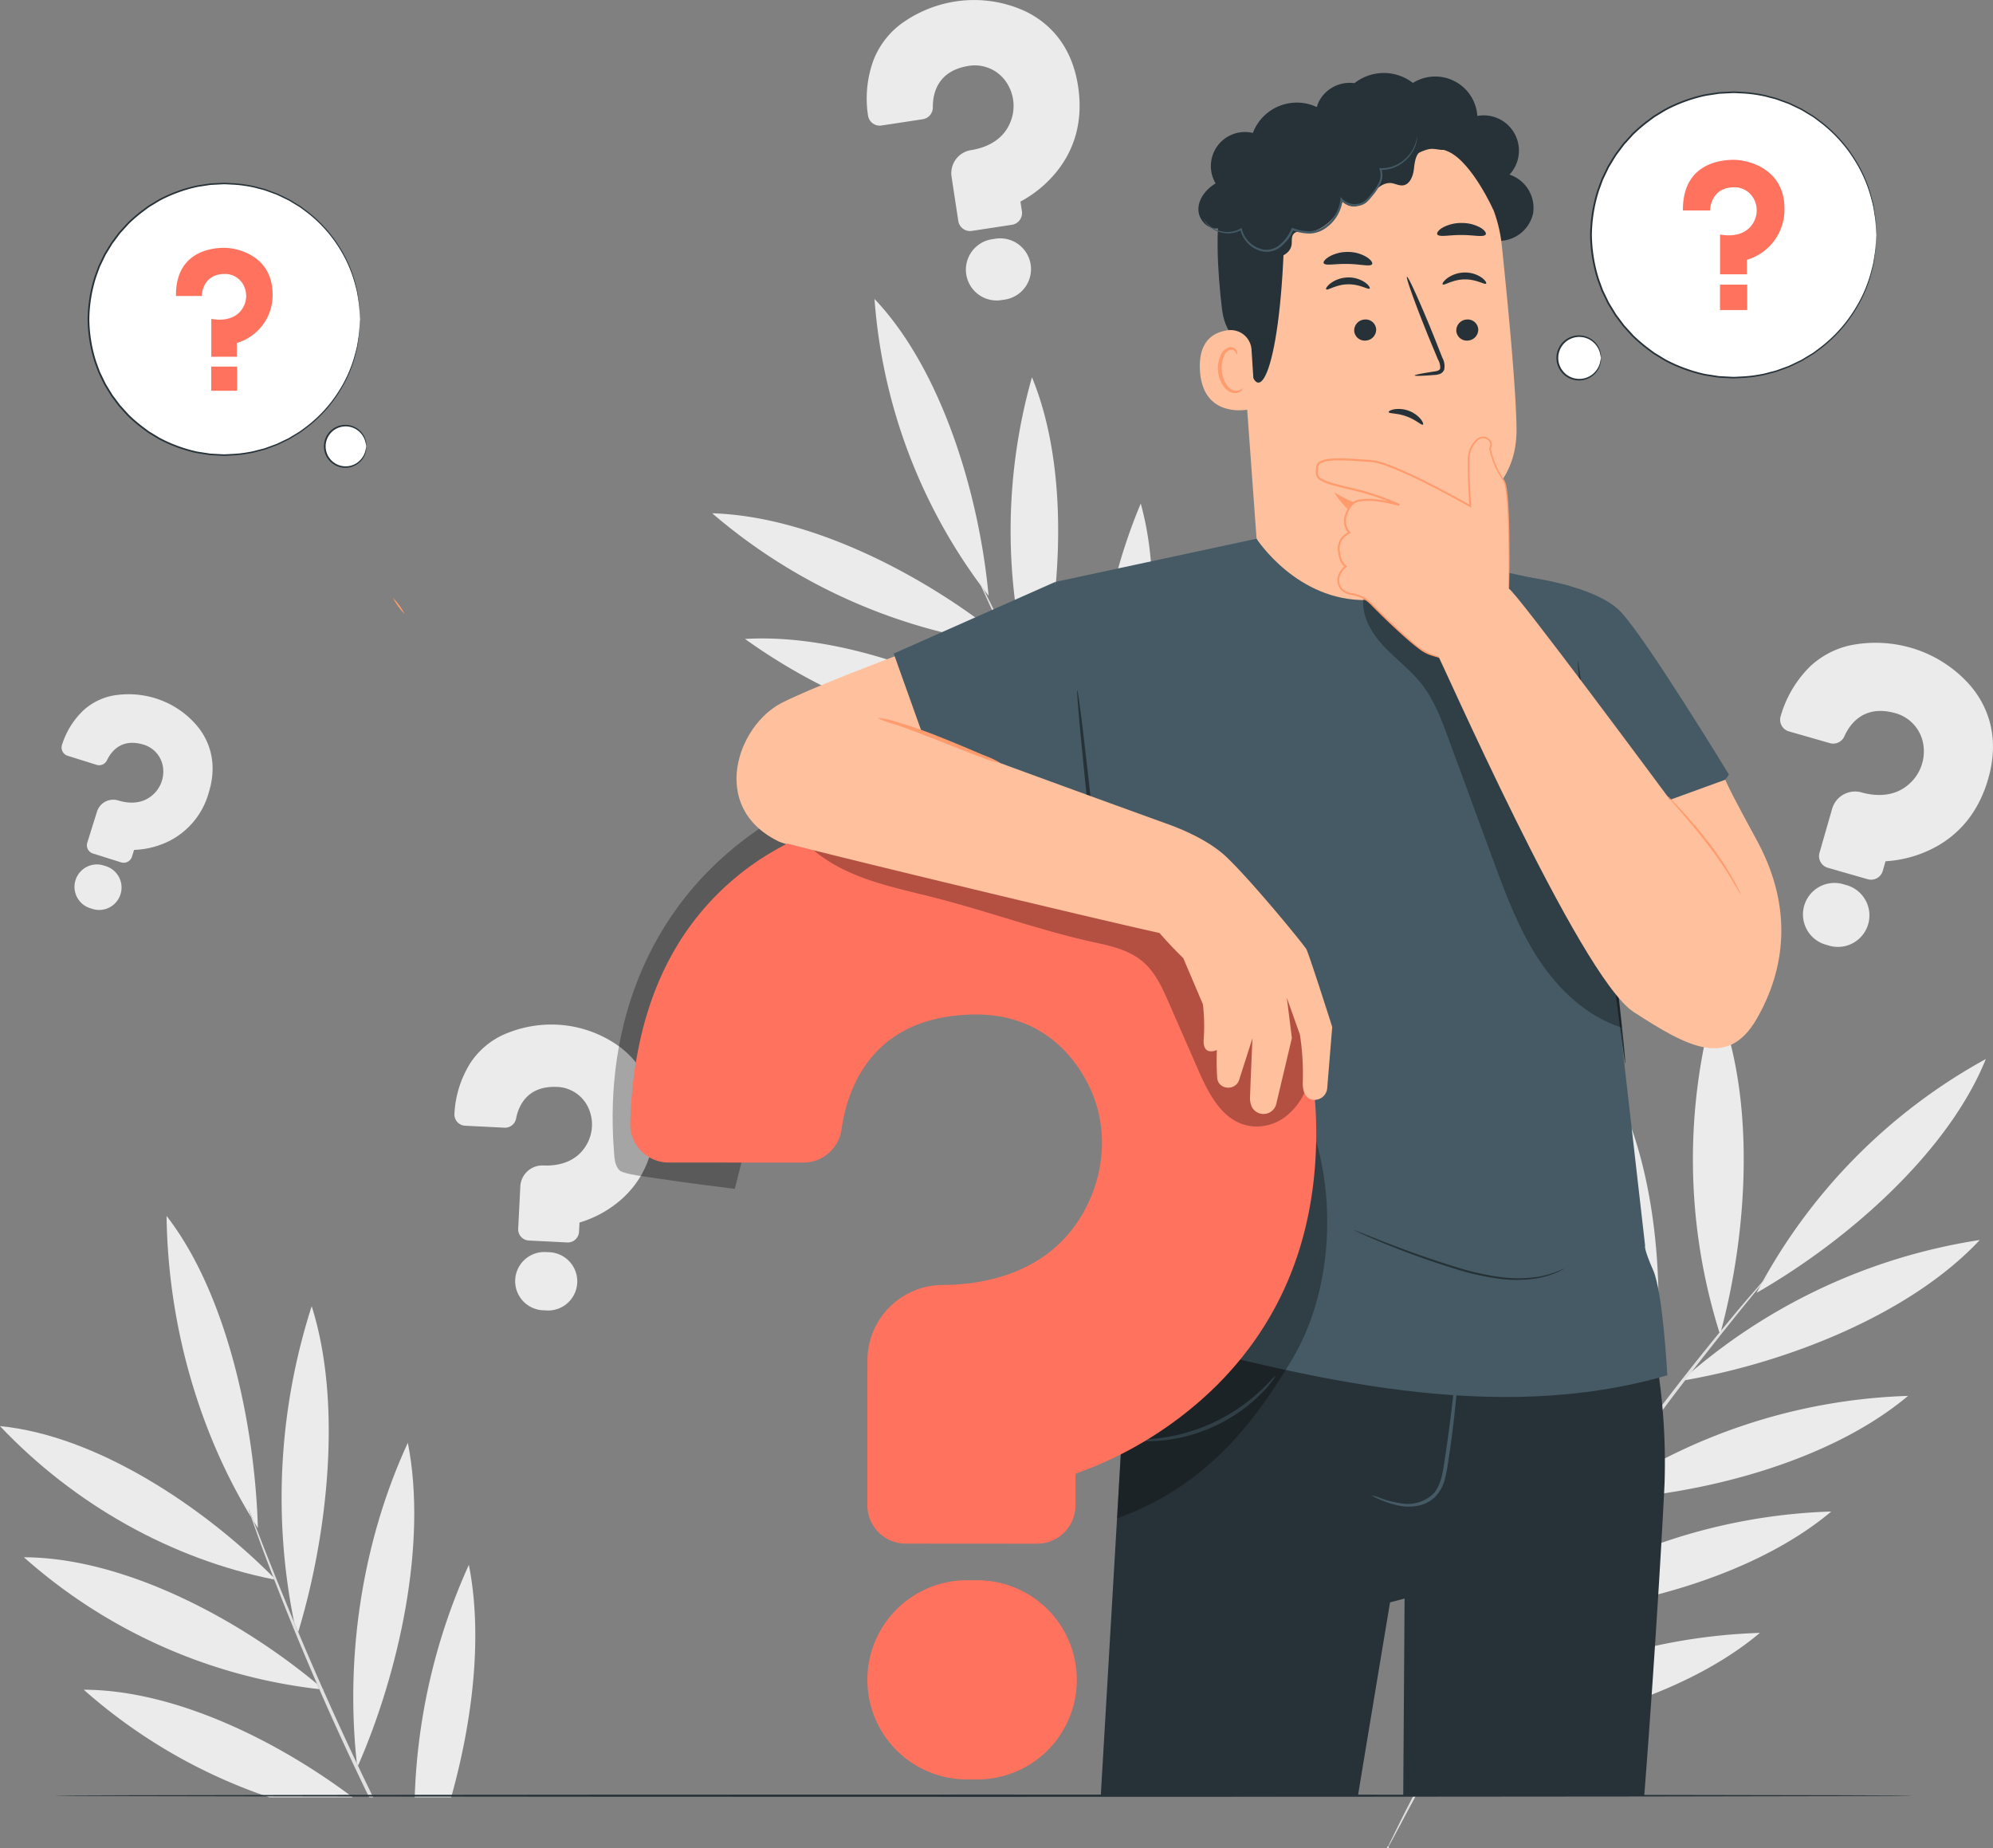 <svg id="Group_32" data-name="Group 32" xmlns="http://www.w3.org/2000/svg" xmlns:xlink="http://www.w3.org/1999/xlink" width="472.674" height="438.263" viewBox="0 0 472.674 438.263">
  <rect x="0" y="0" width="472.674" height="438.263" fill="#808080" stroke="none"/>
  <defs>
    <clipPath id="clip-path">
      <rect id="Rectangle_15" data-name="Rectangle 15" width="472.674" height="438.263" fill="none"/>
    </clipPath>
    <clipPath id="clip-path-7">
      <rect id="Rectangle_9" data-name="Rectangle 9" width="46.479" height="87.9" transform="translate(145.295 194.038)" fill="none"/>
    </clipPath>
    <clipPath id="clip-path-9">
      <rect id="Rectangle_11" data-name="Rectangle 11" width="49.851" height="92.556" transform="translate(264.925 267.536)" fill="none"/>
    </clipPath>
    <clipPath id="clip-path-10">
      <rect id="Rectangle_12" data-name="Rectangle 12" width="61.352" height="107.021" transform="translate(323.294 136.705)" fill="none"/>
    </clipPath>
    <clipPath id="clip-path-11">
      <rect id="Rectangle_13" data-name="Rectangle 13" width="120.767" height="67.864" transform="translate(190.416 199.299)" fill="none"/>
    </clipPath>
  </defs>
  <g id="Group_31" data-name="Group 31" clip-path="url(#clip-path)">
    <g id="Group_2" data-name="Group 2">
      <g id="Group_1" data-name="Group 1" clip-path="url(#clip-path)">
        <path id="Path_1" data-name="Path 1" d="M243.035,2.616A29,29,0,0,0,227.169.264a29.607,29.607,0,0,0-13.66,5.544,19.888,19.888,0,0,0-6.237,8.174,26.406,26.406,0,0,0-1.416,13.349,2.813,2.813,0,0,0,3.218,2.431l9.772-1.486a2.83,2.83,0,0,0,2.393-2.813c-.033-3.13,1-8.566,8.294-9.8A8.984,8.984,0,0,1,239,20.026a10.073,10.073,0,0,1,.559,9.1c-1.948,4.683-6.631,6.067-9.25,6.475a5.541,5.541,0,0,0-4.634,6.283l1.6,10.515a2.82,2.82,0,0,0,3.208,2.362L240,53.309a2.82,2.82,0,0,0,2.361-3.208l-.336-2.21a.124.124,0,0,1,.066-.129,27.934,27.934,0,0,0,9.14-7.866c4.08-5.511,5.579-12.05,4.455-19.436-1.608-10.571-7.767-15.538-12.651-17.844" fill="#ebebeb"/>
        <path id="Path_2" data-name="Path 2" d="M236.116,56.608l-.833.127a7.3,7.3,0,0,0,2.2,14.442l.833-.127a7.3,7.3,0,1,0-2.2-14.442" fill="#ebebeb"/>
        <path id="Path_3" data-name="Path 3" d="M46.919,172.358a21.1,21.1,0,0,0-9.615-6.611A21.541,21.541,0,0,0,26.6,165a14.465,14.465,0,0,0-6.689,3.346,19.213,19.213,0,0,0-5.194,8.27,2.046,2.046,0,0,0,1.325,2.618l6.861,2.153a2.057,2.057,0,0,0,2.463-1.073c.979-2.055,3.393-5.277,8.555-3.754a6.535,6.535,0,0,1,4.786,5.88,7.327,7.327,0,0,1-2.544,6.123c-2.77,2.437-6.273,1.844-8.114,1.273a4.032,4.032,0,0,0-5.038,2.624L20.7,199.844a2.051,2.051,0,0,0,1.341,2.569l6.685,2.1a2.05,2.05,0,0,0,2.568-1.341l.487-1.551a.091.091,0,0,1,.085-.064,20.312,20.312,0,0,0,8.488-2.217,18.3,18.3,0,0,0,9.126-11.275c2.33-7.421-.106-12.637-2.56-15.705" fill="#ebebeb"/>
        <path id="Path_4" data-name="Path 4" d="M25.132,205.425l-.585-.184a5.314,5.314,0,0,0-3.183,10.14l.585.184a5.314,5.314,0,0,0,3.183-10.14" fill="#ebebeb"/>
        <path id="Path_5" data-name="Path 5" d="M343.3,411.956c24.338-1.057,55.212-8.829,74.094-24.71a136.538,136.538,0,0,0-74.094,24.71" fill="#ebebeb"/>
        <path id="Path_6" data-name="Path 6" d="M360.228,383.171c24.338-1.057,55.212-8.829,74.094-24.71a136.538,136.538,0,0,0-74.094,24.71" fill="#ebebeb"/>
        <path id="Path_7" data-name="Path 7" d="M378.43,355.753c24.338-1.057,55.212-8.829,74.094-24.71a136.538,136.538,0,0,0-74.094,24.71" fill="#ebebeb"/>
        <path id="Path_8" data-name="Path 8" d="M398.742,327.471c24.211-4.035,54.055-15.472,70.8-33.4a137.458,137.458,0,0,0-70.8,33.4" fill="#ebebeb"/>
        <path id="Path_9" data-name="Path 9" d="M416.6,306.6c21.5-12.3,45.455-33.293,54.374-55.449A134.273,134.273,0,0,0,416.6,306.6" fill="#ebebeb"/>
        <path id="Path_10" data-name="Path 10" d="M407.942,316.468c6.62-24.145,8.676-56.6-1.039-79.625a137.154,137.154,0,0,0,1.039,79.625" fill="#ebebeb"/>
        <path id="Path_11" data-name="Path 11" d="M390.719,339.539c4.692-25.61,3.857-59.505-8.4-82.672a142.747,142.747,0,0,0,8.4,82.672" fill="#ebebeb"/>
        <path id="Path_12" data-name="Path 12" d="M370.2,367.835c4.692-25.61,3.857-59.505-8.4-82.672a142.747,142.747,0,0,0,8.4,82.672" fill="#ebebeb"/>
        <path id="Path_13" data-name="Path 13" d="M348.317,403.685c4.692-25.61,3.857-59.505-8.4-82.672a142.748,142.748,0,0,0,8.4,82.672" fill="#ebebeb"/>
        <path id="Path_14" data-name="Path 14" d="M339.979,416.925c-3.525,6.509-6.287,11.826-8.115,15.54q-1.328,2.7-2.1,4.278l-.525,1.123a.214.214,0,1,0,.084.043l.607-1.082,2.254-4.2c1.925-3.662,4.773-8.928,8.368-15.391,3.576-6.474,8-14.092,13.026-22.478,5.074-8.358,10.8-17.461,17.04-26.864,12.512-18.781,24.754-35.156,33.894-46.784,4.569-5.816,8.317-10.485,10.944-13.681l2.994-3.708.761-.979a1.5,1.5,0,0,0,.235-.354c-.012-.011-.116.089-.307.293l-.831.92-3.127,3.6c-2.714,3.127-6.541,7.736-11.18,13.505-9.279,11.535-21.622,27.872-34.151,46.679" fill="#e0e0e0"/>
        <path id="Path_15" data-name="Path 15" d="M297.975,248.565c8.883-21.93,14.47-52.343,8.055-75.432a132.608,132.608,0,0,0-8.055,75.432" fill="#ebebeb"/>
        <path id="Path_16" data-name="Path 16" d="M279.373,221.994c8.883-21.93,14.47-52.343,8.055-75.432a132.608,132.608,0,0,0-8.055,75.432" fill="#ebebeb"/>
        <path id="Path_17" data-name="Path 17" d="M262.491,194.852c8.883-21.93,14.47-52.343,8.055-75.432a132.608,132.608,0,0,0-8.055,75.432" fill="#ebebeb"/>
        <path id="Path_18" data-name="Path 18" d="M245.7,165.5c6.2-23.018,8.134-54-.953-76.03a133.511,133.511,0,0,0,.953,76.03" fill="#ebebeb"/>
        <path id="Path_19" data-name="Path 19" d="M234.461,141.306c-2.2-23.956-11.081-53.59-27.058-70.408a130.415,130.415,0,0,0,27.058,70.408" fill="#ebebeb"/>
        <path id="Path_20" data-name="Path 20" d="M239.685,152.931c-18.662-15.587-46.512-30.5-70.77-31.2a133.206,133.206,0,0,0,70.77,31.2" fill="#ebebeb"/>
        <path id="Path_21" data-name="Path 21" d="M253.122,177.455c-20.735-14.476-51.02-27.41-76.431-25.927a138.638,138.638,0,0,0,76.431,25.927" fill="#ebebeb"/>
        <path id="Path_22" data-name="Path 22" d="M269.843,207c-20.734-14.476-51.019-27.41-76.431-25.927A138.635,138.635,0,0,0,269.843,207" fill="#ebebeb"/>
        <path id="Path_23" data-name="Path 23" d="M292.693,240.793c-20.735-14.476-51.019-27.41-76.431-25.927a138.643,138.643,0,0,0,76.431,25.927" fill="#ebebeb"/>
        <path id="Path_24" data-name="Path 24" d="M301.027,253.5c4.329,5.74,7.912,10.325,10.457,13.438q1.854,2.265,2.933,3.582c.313.369.569.67.78.917.18.2.278.3.29.293a1.434,1.434,0,0,0-.219-.35l-.71-.973-2.8-3.684c-2.459-3.178-5.963-7.818-10.223-13.6-4.277-5.771-9.225-12.75-14.605-20.576-5.339-7.855-11.073-16.584-16.862-25.892-11.547-18.63-21.077-36.052-27.664-48.818-3.3-6.383-5.909-11.577-7.672-15.188l-2.069-4.141c-.224-.428-.408-.779-.558-1.067a1.432,1.432,0,0,0-.218-.35,1.429,1.429,0,0,0,.135.389l.478,1.106,1.917,4.214c1.668,3.659,4.2,8.9,7.423,15.325,6.448,12.851,15.9,30.347,27.467,49" fill="#e0e0e0"/>
        <path id="Path_25" data-name="Path 25" d="M467.4,162.711a29.652,29.652,0,0,0-13.737-8.95,30.266,30.266,0,0,0-15.054-.673,20.324,20.324,0,0,0-9.279,4.935,26.983,26.983,0,0,0-7.007,11.8,2.875,2.875,0,0,0,1.953,3.631l9.712,2.785a2.891,2.891,0,0,0,3.422-1.592c1.3-2.922,4.582-7.532,11.886-5.573a9.181,9.181,0,0,1,6.929,8.092,10.3,10.3,0,0,1-3.359,8.69c-3.806,3.52-8.747,2.809-11.354,2.071a5.664,5.664,0,0,0-6.984,3.862l-3,10.451a2.882,2.882,0,0,0,1.974,3.561l9.462,2.714a2.883,2.883,0,0,0,3.562-1.974l.63-2.2a.126.126,0,0,1,.117-.092,28.547,28.547,0,0,0,11.844-3.411c6.14-3.38,10.32-8.816,12.425-16.157,3.013-10.506-.591-17.747-4.145-21.971" fill="#ebebeb"/>
        <path id="Path_26" data-name="Path 26" d="M437.957,209.921l-.828-.237a7.466,7.466,0,0,0-4.116,14.354l.828.237a7.466,7.466,0,0,0,4.116-14.354" fill="#ebebeb"/>
        <path id="Path_27" data-name="Path 27" d="M146.927,248.223a27.459,27.459,0,0,0-14.266-5.183,28.018,28.018,0,0,0-13.714,2.557,18.818,18.818,0,0,0-7.328,6.4,24.98,24.98,0,0,0-3.839,12.109,2.663,2.663,0,0,0,2.524,2.863l9.341.47a2.676,2.676,0,0,0,2.751-2.155c.562-2.908,2.548-7.753,9.545-7.522a8.5,8.5,0,0,1,7.948,5.84,9.533,9.533,0,0,1-1.2,8.54c-2.692,3.974-7.3,4.371-9.8,4.254a5.243,5.243,0,0,0-5.485,4.949l-.506,10.052a2.669,2.669,0,0,0,2.528,2.8l9.1.457a2.669,2.669,0,0,0,2.8-2.528l.106-2.112a.116.116,0,0,1,.086-.107,26.435,26.435,0,0,0,9.962-5.565c4.825-4.337,7.452-10.117,7.807-17.178.509-10.105-4.262-15.875-8.354-18.937" fill="#ebebeb"/>
        <path id="Path_28" data-name="Path 28" d="M130.3,296.975l-.8-.04a6.912,6.912,0,1,0-.695,13.806l.8.04a6.912,6.912,0,1,0,.7-13.806" fill="#ebebeb"/>
        <path id="Path_29" data-name="Path 29" d="M98.357,426.254H107c5.085-18.12,7.532-38.284,4.2-55.141a144.523,144.523,0,0,0-12.843,55.141" fill="#ebebeb"/>
        <path id="Path_30" data-name="Path 30" d="M96.72,342.167c-10.624,23.016-14.907,49.993-12.1,75.972l.291.613c9.608-21.956,16.548-52.614,11.813-76.585" fill="#ebebeb"/>
        <path id="Path_31" data-name="Path 31" d="M73.923,309.777a148.185,148.185,0,0,0-4.155,74.979c.313.75.634,1.516.96,2.29,7.03-23.181,10.465-54.367,3.195-77.269" fill="#ebebeb"/>
        <path id="Path_32" data-name="Path 32" d="M59.067,358.326a1.524,1.524,0,0,1-.106-.409,1.483,1.483,0,0,1,.187.374c.126.305.281.677.469,1.132l.521,1.322c.344.554.675,1.118,1.026,1.665-.709-24.757-7.443-55.765-21.658-74.044.33,25.481,7.461,50.762,20.076,71.477-.04-.115-.086-.244-.124-.351l-.391-1.166" fill="#ebebeb"/>
        <path id="Path_33" data-name="Path 33" d="M65.028,374.59c-.073-.187-.144-.371-.215-.556C47.971,357.073,22.724,340.414,0,338.209c17.623,18.626,40.737,31.549,65.028,36.381" fill="#ebebeb"/>
        <path id="Path_34" data-name="Path 34" d="M76.816,400.724l-.285-.24.1.218c.063.006.125.016.188.022" fill="#ebebeb"/>
        <path id="Path_35" data-name="Path 35" d="M5.673,369.316a126.9,126.9,0,0,0,70.055,31.278c-.183-.418-.358-.826-.538-1.241-18.832-15.645-45.967-29.98-69.517-30.037" fill="#ebebeb"/>
        <path id="Path_36" data-name="Path 36" d="M19.861,400.724a128.193,128.193,0,0,0,44.047,25.53H83.672c-18.359-13.787-42.547-25.478-63.811-25.53" fill="#ebebeb"/>
        <path id="Path_37" data-name="Path 37" d="M67.208,380.155c2.23,5.633,4.91,12.124,7.981,19.2.18.414.355.822.538,1.24,3.472,7.956,7.439,16.631,11.826,25.66h.96q-1.853-3.8-3.607-7.5c-.1-.2-.195-.409-.291-.613-2.874-6.077-5.544-11.928-7.987-17.437l-.1-.217c-2.112-4.766-4.048-9.266-5.8-13.439-.326-.773-.647-1.54-.96-2.29-.7-1.68-1.372-3.307-2.007-4.862-2.764-6.765-4.949-12.266-6.417-16.087-.466-1.185-.864-2.194-1.206-3.061l-.521-1.323c-.188-.455-.343-.827-.469-1.132a1.508,1.508,0,0,0-.187-.374,1.515,1.515,0,0,0,.106.409c.1.315.234.7.391,1.166.038.107.083.236.124.351l1.455,4.1c.934,2.626,2.211,6.044,3.776,10.091.071.185.142.369.215.557.677,1.747,1.4,3.6,2.18,5.564" fill="#e0e0e0"/>
      </g>
    </g>
    <g id="Group_4" data-name="Group 4">
      <g id="Group_3" data-name="Group 3" clip-path="url(#clip-path)">
        <path id="Path_38" data-name="Path 38" d="M453.633,425.861c0,.151-98.678.273-220.374.273-121.74,0-220.4-.122-220.4-.273s98.656-.273,220.4-.273c121.7,0,220.374.122,220.374.273" fill="#263238"/>
      </g>
    </g>
    <g id="Group_6" data-name="Group 6">
      <g id="Group_5" data-name="Group 5" clip-path="url(#clip-path)">
        <path id="Path_39" data-name="Path 39" d="M85.4,75.72A32.207,32.207,0,1,1,53.192,43.513,32.206,32.206,0,0,1,85.4,75.72" fill="#fff"/>
        <path id="Path_40" data-name="Path 40" d="M85.4,75.72s-.023-.177-.047-.521-.055-.867-.1-1.529c-.019-.337-.042-.713-.066-1.126-.044-.412-.131-.859-.2-1.345s-.16-1.009-.249-1.568a17.074,17.074,0,0,0-.42-1.755,30.7,30.7,0,0,0-3.566-8.544,32.013,32.013,0,0,0-8.157-9.1L71.2,49.2c-.487-.319-1-.612-1.507-.924-.518-.295-1.008-.653-1.563-.9l-1.664-.8-.847-.4-.888-.324-1.8-.657c-.612-.2-1.253-.333-1.888-.505A16.18,16.18,0,0,0,59.1,44.25a29.656,29.656,0,0,0-4.05-.468c-.691-.024-1.387-.092-2.088-.081l-2.119.11c-.356.025-.715.022-1.07.069l-1.068.164c-.713.119-1.438.2-2.155.351a33.717,33.717,0,0,0-4.269,1.253,33.314,33.314,0,0,0-4.176,1.835c-.676.366-1.324.793-1.993,1.191-.328.209-.678.388-.989.625l-.943.706a36.077,36.077,0,0,0-3.631,3.086l-1.627,1.792-.409.45-.368.487-.733.981-.736.985-.644,1.053-.644,1.06-.323.532-.273.559-1.087,2.258q-.432,1.181-.868,2.37a34.176,34.176,0,0,0-1.652,10.1,34.227,34.227,0,0,0,1.649,10.1q.437,1.189.869,2.371.544,1.134,1.087,2.258l.273.56.323.532.644,1.06.644,1.054.736.985.733.981.367.487.41.451,1.627,1.792a35.988,35.988,0,0,0,3.632,3.087l.942.706c.312.237.662.416.99.626.669.4,1.318.824,1.994,1.191a33.186,33.186,0,0,0,4.176,1.835,33.852,33.852,0,0,0,4.27,1.254c.717.148,1.442.231,2.155.349l1.068.165c.355.047.714.044,1.07.069l2.119.11c.7.01,1.4-.057,2.089-.081a29.656,29.656,0,0,0,4.05-.469,16.18,16.18,0,0,0,1.939-.439c.635-.172,1.276-.3,1.888-.5l1.8-.657.889-.324.846-.4,1.664-.8c.555-.252,1.045-.61,1.563-.9.507-.313,1.021-.605,1.507-.924l1.387-1.033a32,32,0,0,0,8.156-9.1,30.7,30.7,0,0,0,3.565-8.544,17.371,17.371,0,0,0,.421-1.756q.132-.837.248-1.567c.073-.486.161-.933.2-1.345.024-.413.047-.788.066-1.125q.064-.993.1-1.529c.024-.344.047-.521.047-.521s0,.177-.005.522-.033.869-.058,1.533q-.021.507-.047,1.13c-.037.414-.119.863-.185,1.352s-.149,1.015-.231,1.577a17.427,17.427,0,0,1-.4,1.768,30.56,30.56,0,0,1-3.524,8.621,32.1,32.1,0,0,1-8.177,9.21l-1.395,1.047c-.49.325-1.007.621-1.518.939-.521.3-1.015.661-1.575.918l-1.677.811-.853.408-.9.33-1.82.669c-.618.207-1.265.341-1.905.517a16.575,16.575,0,0,1-1.959.449,29.939,29.939,0,0,1-4.092.484c-.7.026-1.4.1-2.111.086l-2.143-.105c-.359-.025-.723-.022-1.082-.068l-1.081-.164c-.721-.118-1.454-.2-2.18-.35a34.058,34.058,0,0,1-4.322-1.26,33.666,33.666,0,0,1-4.228-1.85c-.685-.371-1.342-.8-2.02-1.2-.332-.212-.686-.392-1-.631l-.955-.714a36.225,36.225,0,0,1-3.679-3.121l-1.65-1.812-.414-.456-.373-.493-.743-.992-.746-1-.653-1.066-.653-1.073-.327-.539-.277-.567q-.549-1.138-1.1-2.285-.438-1.2-.881-2.4a34.592,34.592,0,0,1-1.672-10.229A34.53,34.53,0,0,1,22.457,65.49q.441-1.2.881-2.4.552-1.147,1.1-2.285l.278-.567.327-.538.652-1.073.654-1.065.745-1,.743-.992.373-.492.414-.456,1.649-1.813a36.333,36.333,0,0,1,3.679-3.119l.955-.713c.316-.239.67-.42,1-.632.678-.4,1.334-.832,2.019-1.2a35.307,35.307,0,0,1,8.55-3.11c.725-.149,1.458-.232,2.179-.35l1.081-.164c.359-.046.723-.044,1.082-.068l2.143-.1c.709-.01,1.412.06,2.11.086a29.92,29.92,0,0,1,4.092.484,16.572,16.572,0,0,1,1.959.448c.64.176,1.287.311,1.9.517l1.82.669.9.33.854.407,1.677.812c.56.256,1.054.619,1.575.918.511.317,1.028.614,1.518.938l1.395,1.048a32.1,32.1,0,0,1,8.178,9.209,30.559,30.559,0,0,1,3.525,8.622,17.366,17.366,0,0,1,.4,1.768q.123.843.231,1.577c.066.489.148.938.185,1.352q.025.623.047,1.131c.025.664.044,1.174.058,1.533s.005.522.005.522" fill="#263238"/>
        <path id="Path_41" data-name="Path 41" d="M41.734,70.2h6.119s0-5.137,5.339-5.23a4.951,4.951,0,0,1,4.794,3.161,5.481,5.481,0,0,1-.435,4.955c-1.038,1.711-3.312,3.267-7.436,2.54v8.979h6.05V81.341A11.816,11.816,0,0,0,64.651,69.8c0-8.948-8.024-11.026-11.459-11.026-2.626,0-11.573.635-11.458,11.43" fill="#ff725e"/>
        <rect id="Rectangle_3" data-name="Rectangle 3" width="6.14" height="5.735" transform="translate(50.098 86.935)" fill="#ff725e"/>
        <path id="Path_42" data-name="Path 42" d="M86.858,105.854a4.917,4.917,0,1,1-4.917-4.917,4.917,4.917,0,0,1,4.917,4.917" fill="#fff"/>
        <path id="Path_43" data-name="Path 43" d="M86.858,105.854c-.043,0-.028-.438-.23-1.181a4.909,4.909,0,0,0-1.8-2.613,4.784,4.784,0,0,0-4.5-.648,4.687,4.687,0,0,0-2.188,1.654,4.709,4.709,0,0,0,0,5.576A4.687,4.687,0,0,0,80.33,110.3a4.784,4.784,0,0,0,4.5-.648,4.913,4.913,0,0,0,1.8-2.613c.2-.743.187-1.183.23-1.181a.94.94,0,0,1,.025.316,3.785,3.785,0,0,1-.1.9,4.893,4.893,0,0,1-1.777,2.8,5.062,5.062,0,0,1-7.183-1,5.072,5.072,0,0,1,0-6.048,5.062,5.062,0,0,1,7.182-1,4.9,4.9,0,0,1,1.778,2.8,3.793,3.793,0,0,1,.1.9.94.94,0,0,1-.025.316" fill="#263238"/>
      </g>
    </g>
    <g id="Group_8" data-name="Group 8">
      <g id="Group_7" data-name="Group 7" clip-path="url(#clip-path)">
        <path id="Path_44" data-name="Path 44" d="M445.022,55.72a33.845,33.845,0,1,1-33.845-33.845A33.845,33.845,0,0,1,445.022,55.72" fill="#fff"/>
        <path id="Path_45" data-name="Path 45" d="M445.022,55.72s-.024-.186-.049-.548-.058-.91-.1-1.606q-.031-.533-.07-1.183c-.045-.434-.138-.9-.214-1.414l-.261-1.647a18.514,18.514,0,0,0-.442-1.845,32.28,32.28,0,0,0-3.748-8.979,33.635,33.635,0,0,0-8.572-9.561l-1.457-1.085c-.512-.335-1.051-.642-1.584-.971-.544-.309-1.059-.685-1.643-.949l-1.748-.839-.89-.422-.934-.34-1.9-.69c-.644-.213-1.317-.35-1.984-.531a17.014,17.014,0,0,0-2.038-.461,31.183,31.183,0,0,0-4.256-.493c-.726-.024-1.457-.095-2.194-.084l-2.228.115c-.373.026-.75.024-1.124.073l-1.122.173c-.749.124-1.511.212-2.264.368a35.622,35.622,0,0,0-4.487,1.316,35.194,35.194,0,0,0-4.388,1.929c-.71.385-1.391.834-2.1,1.251-.344.221-.712.409-1.039.657l-.991.742a38.041,38.041,0,0,0-3.816,3.243l-1.71,1.884-.43.473-.386.512-.77,1.03-.773,1.035-.678,1.107-.676,1.114-.339.559-.288.588-1.142,2.372-.913,2.491a35.936,35.936,0,0,0-1.735,10.611,35.967,35.967,0,0,0,1.733,10.615q.458,1.25.913,2.492l1.142,2.372.287.589.339.559.677,1.114.677,1.107.774,1.036.77,1.03.386.512.43.474,1.71,1.884a37.927,37.927,0,0,0,3.817,3.244l.99.742c.328.249.7.436,1.04.657.7.417,1.385.866,2.1,1.252a34.975,34.975,0,0,0,4.388,1.928,35.427,35.427,0,0,0,4.488,1.317c.753.156,1.515.244,2.264.368l1.122.173c.374.049.751.047,1.125.073l2.227.115c.737.011,1.469-.06,2.195-.085a31.373,31.373,0,0,0,4.257-.492,17.043,17.043,0,0,0,2.037-.462c.667-.181,1.341-.318,1.984-.531l1.895-.69.934-.34.89-.422,1.748-.839c.584-.265,1.1-.641,1.643-.95.533-.328,1.073-.635,1.584-.971l1.457-1.085a33.63,33.63,0,0,0,8.571-9.561,32.251,32.251,0,0,0,3.747-8.978,18.239,18.239,0,0,0,.442-1.845l.261-1.647c.076-.511.169-.98.214-1.413q.039-.652.07-1.183c.045-.7.079-1.23.1-1.606s.049-.548.049-.548.005.186-.006.548c-.014.378-.034.913-.06,1.611q-.022.534-.05,1.188c-.038.435-.124.907-.194,1.421s-.156,1.066-.243,1.657A18.043,18.043,0,0,1,444.044,64a32.079,32.079,0,0,1-3.7,9.06,33.757,33.757,0,0,1-8.594,9.678l-1.466,1.1c-.515.341-1.058.653-1.6.986-.547.314-1.067.695-1.655.965l-1.762.853-.9.428-.942.347-1.913.7c-.65.217-1.33.358-2,.543a17.35,17.35,0,0,1-2.057.472,31.528,31.528,0,0,1-4.3.509c-.734.027-1.473.1-2.218.09l-2.253-.111c-.377-.025-.759-.022-1.137-.071l-1.135-.172c-.758-.124-1.529-.212-2.291-.368a35.944,35.944,0,0,1-4.542-1.323,35.384,35.384,0,0,1-4.444-1.946c-.719-.389-1.41-.841-2.122-1.263-.349-.223-.721-.413-1.053-.664l-1-.749a38.222,38.222,0,0,1-3.866-3.28l-1.734-1.9-.435-.479-.392-.518-.781-1.043-.783-1.047-.687-1.121-.686-1.127-.344-.566-.291-.6q-.576-1.2-1.158-2.4-.461-1.257-.925-2.523a36.329,36.329,0,0,1-1.758-10.749,36.332,36.332,0,0,1,1.76-10.745q.465-1.266.926-2.522l1.157-2.4.292-.6.344-.566.685-1.127.687-1.12.784-1.048.78-1.042.392-.518.436-.479,1.733-1.9a38.2,38.2,0,0,1,3.865-3.279l1-.749c.332-.251.7-.441,1.053-.664.712-.421,1.4-.874,2.122-1.263a35.363,35.363,0,0,1,4.443-1.945,35.928,35.928,0,0,1,4.541-1.323c.763-.157,1.533-.244,2.291-.368l1.135-.172c.378-.049.76-.046,1.137-.071l2.252-.112c.745-.009,1.485.063,2.218.091a31.528,31.528,0,0,1,4.3.509,17.406,17.406,0,0,1,2.058.471c.672.185,1.352.326,2,.543l1.912.7.943.347.9.428,1.763.853c.588.269,1.108.65,1.655.965.537.333,1.08.645,1.6.986l1.466,1.1a33.762,33.762,0,0,1,8.6,9.678,32.108,32.108,0,0,1,3.7,9.061,17.984,17.984,0,0,1,.425,1.858q.131.886.243,1.657c.07.514.155.986.194,1.421q.028.654.05,1.188c.026.7.046,1.234.06,1.611s.006.549.006.549" fill="#263238"/>
        <path id="Path_46" data-name="Path 46" d="M399.136,49.918h6.43s0-5.4,5.611-5.5a5.2,5.2,0,0,1,5.038,3.321,5.761,5.761,0,0,1-.458,5.208c-1.09,1.8-3.48,3.433-7.814,2.669v9.436H414.3v-3.43a12.417,12.417,0,0,0,8.917-12.133c0-9.4-8.432-11.586-12.042-11.586-2.76,0-12.162.667-12.041,12.011" fill="#ff725e"/>
        <rect id="Rectangle_5" data-name="Rectangle 5" width="6.453" height="6.026" transform="translate(407.925 67.506)" fill="#ff725e"/>
        <path id="Path_47" data-name="Path 47" d="M379.685,84.883a5.167,5.167,0,1,1-5.167-5.167,5.167,5.167,0,0,1,5.167,5.167" fill="#fff"/>
        <path id="Path_48" data-name="Path 48" d="M379.685,84.883c-.046,0-.029-.46-.242-1.241a5.154,5.154,0,0,0-1.89-2.746,5.028,5.028,0,0,0-4.728-.681,4.92,4.92,0,0,0-2.3,1.738,4.949,4.949,0,0,0,0,5.86,4.928,4.928,0,0,0,2.3,1.738,5.027,5.027,0,0,0,4.728-.681,5.158,5.158,0,0,0,1.89-2.746c.213-.781.2-1.243.242-1.241a.975.975,0,0,1,.026.332,3.966,3.966,0,0,1-.107.95,5.146,5.146,0,0,1-1.868,2.945,5.32,5.32,0,0,1-7.548-1.049,5.332,5.332,0,0,1,0-6.356,5.318,5.318,0,0,1,7.547-1.049A5.143,5.143,0,0,1,379.6,83.6a3.966,3.966,0,0,1,.107.95.975.975,0,0,1-.026.332" fill="#263238"/>
      </g>
    </g>
    <g id="Group_19" data-name="Group 19">
      <g id="Group_18" data-name="Group 18" clip-path="url(#clip-path)">
        <path id="Path_75" data-name="Path 75" d="M157.9,253.842a14.2,14.2,0,0,0,2.127.891c1.333.5,3.188,1.163,5.295,1.723,1.042.3,2.094.463,2.968.7a3.228,3.228,0,0,1,1.809,1.484,15.054,15.054,0,0,0,.958,1.392c.261.309.446.439.459.424a3.8,3.8,0,0,0-.349-.508c-.226-.322-.489-.825-.856-1.444a4.884,4.884,0,0,0-.724-.949,2.938,2.938,0,0,0-1.2-.711c-.934-.275-1.931-.437-2.977-.735-2.09-.556-3.95-1.18-5.3-1.617a15.511,15.511,0,0,0-2.21-.653" fill="#ff9b6c"/>
        <path id="Path_76" data-name="Path 76" d="M156.186,261.977a7,7,0,0,0,1.478.683c.931.375,2.231.858,3.682,1.343s2.782.882,3.751,1.145a7.128,7.128,0,0,0,1.59.344,7.63,7.63,0,0,0-1.517-.586l-3.711-1.239-3.709-1.243a7.8,7.8,0,0,0-1.564-.447" fill="#ff9b6c"/>
        <path id="Path_77" data-name="Path 77" d="M152.9,269.544c-.011.109,2.312.346,5.075,1.1s4.895,1.7,4.94,1.6a5.577,5.577,0,0,0-1.355-.72,25.019,25.019,0,0,0-7.127-1.921,5.556,5.556,0,0,0-1.533-.059" fill="#ff9b6c"/>
        <path id="Path_85" data-name="Path 85" d="M93.2,141.785a15.651,15.651,0,0,0,2.757,3.821,15.7,15.7,0,0,0-2.757-3.821" fill="#ff9b6c"/>
        <g id="Group_17" data-name="Group 17" opacity="0.3">
          <g id="Group_16" data-name="Group 16">
            <g id="Group_15" data-name="Group 15" clip-path="url(#clip-path-7)">
              <path id="Path_90" data-name="Path 90" d="M174.266,281.938s-11.563-1.418-17.783-2.38c-3.4-.525-8.576-1.072-9.555-2.022-1.217-1.18-1.209-3.145-1.338-4.836-2.205-28.846,7.712-60.052,38.366-78.662l7.818,2.056-.505,18.792Z"/>
            </g>
          </g>
        </g>
      </g>
    </g>
    <g id="Group_30" data-name="Group 30">
      <g id="Group_29" data-name="Group 29" clip-path="url(#clip-path)">
        <path id="Path_91" data-name="Path 91" d="M354.985,57.117a8.322,8.322,0,0,0,8.609-6.487,8.324,8.324,0,0,0-5.589-9.219,8.36,8.36,0,0,0-7.63-13.915,10.006,10.006,0,0,0-15.286-7.829,11.247,11.247,0,0,0-13.856.06,8.229,8.229,0,0,0-8.449,4.382,8.231,8.231,0,0,0,1.718,9.362" fill="#263238"/>
        <path id="Path_92" data-name="Path 92" d="M319.7,27.7l1.766-.041a34.1,34.1,0,0,1,34.715,30.559c1.712,16.441,3.393,34.627,3.49,43.466.2,18.3-18.034,21.575-18.034,21.575L343.7,145.2l-44.439-.34L293.47,65.229c-2.082-18.96,7.218-35.975,26.228-37.531" fill="#ffc09d"/>
        <path id="Path_93" data-name="Path 93" d="M341.659,123.252a47.4,47.4,0,0,1-25.229-6.483s7.435,13.338,25.654,11.265Z" fill="#ff9b6c"/>
        <path id="Path_94" data-name="Path 94" d="M350.591,78.074a2.613,2.613,0,0,1-2.458,2.695,2.5,2.5,0,0,1-2.748-2.293,2.614,2.614,0,0,1,2.455-2.7,2.5,2.5,0,0,1,2.751,2.295" fill="#263238"/>
        <path id="Path_95" data-name="Path 95" d="M352.455,67.26c-.315.349-2.329-1.071-5.141-1-2.809.033-4.84,1.528-5.152,1.191-.154-.15.162-.773,1.045-1.447a7.168,7.168,0,0,1,4.115-1.375,6.894,6.894,0,0,1,4.1,1.22c.88.643,1.186,1.253,1.03,1.409" fill="#263238"/>
        <path id="Path_96" data-name="Path 96" d="M326.379,78.074a2.613,2.613,0,0,1-2.458,2.694,2.5,2.5,0,0,1-2.749-2.292,2.616,2.616,0,0,1,2.456-2.7,2.5,2.5,0,0,1,2.751,2.295" fill="#263238"/>
        <path id="Path_97" data-name="Path 97" d="M324.829,68.429c-.316.348-2.333-1.07-5.142-1-2.809.032-4.839,1.527-5.152,1.19-.154-.149.159-.772,1.046-1.447A7.171,7.171,0,0,1,319.7,65.8a6.889,6.889,0,0,1,4.1,1.219c.877.643,1.186,1.253,1.031,1.409" fill="#263238"/>
        <path id="Path_98" data-name="Path 98" d="M335.519,89.044c-.017-.16,1.724-.5,4.547-.931.717-.09,1.393-.249,1.5-.742a3.671,3.671,0,0,0-.529-2.117q-1.074-2.582-2.251-5.418c-3.13-7.716-5.413-14.066-5.1-14.19s3.1,6.031,6.232,13.746q1.131,2.854,2.162,5.452a4.155,4.155,0,0,1,.438,2.81,1.8,1.8,0,0,1-1.156,1.077,4.805,4.805,0,0,1-1.215.2c-2.847.22-4.615.273-4.629.115" fill="#263238"/>
        <path id="Path_99" data-name="Path 99" d="M325.424,62.622c-.354.722-2.782,0-5.751-.022-2.968-.094-5.455.524-5.744-.211-.125-.35.387-1,1.443-1.6a8.9,8.9,0,0,1,4.429-1.04,8.582,8.582,0,0,1,4.328,1.218c1,.637,1.452,1.309,1.3,1.653" fill="#263238"/>
        <path id="Path_100" data-name="Path 100" d="M352.321,55.663c-.578.652-2.913.043-5.705.077-2.792-.047-5.144.55-5.7-.106-.246-.318.111-.967,1.129-1.595a9.081,9.081,0,0,1,4.613-1.155,8.938,8.938,0,0,1,4.58,1.178c1,.634,1.34,1.284,1.086,1.6" fill="#263238"/>
        <path id="Path_101" data-name="Path 101" d="M354.224,49.866s-5.093-11.346-10.681-13.892c-6.764-3.081-9.473,4.329-15.888,2.695s-12.874-4.59-19.274.489c-7.005,5.56-3.576,9.266-3.827,17.4-1.019,32.956-6.812,42.4-8.884,26.94-.227-1.694-4.972-2.935-5.838-10.095-1.123-9.284-1.744-20.575.179-27.227,1.621-5.607,4.705-9.527,10.3-13.9,8.828-6.9,21.164-7.334,29.564-6.686s24.781,9.914,24.352,24.28" fill="#263238"/>
        <path id="Path_102" data-name="Path 102" d="M296.825,82.969a4.967,4.967,0,0,0-5.474-4.661c-3.4.4-7.157,2.43-6.767,9.476.691,12.5,13.1,9.228,13.1,8.868,0-.244-.523-8.455-.859-13.683" fill="#ffc09d"/>
        <path id="Path_103" data-name="Path 103" d="M294.7,92.1c-.057-.037-.21.165-.568.354a2.181,2.181,0,0,1-1.626.123c-1.348-.411-2.575-2.446-2.76-4.7a7.19,7.19,0,0,1,.437-3.151,2.519,2.519,0,0,1,1.545-1.762,1.109,1.109,0,0,1,1.318.526c.187.34.122.594.189.612.037.03.257-.225.127-.735a1.387,1.387,0,0,0-.535-.756,1.64,1.64,0,0,0-1.221-.252,3.067,3.067,0,0,0-2.168,2.064,7.411,7.411,0,0,0-.562,3.525c.219,2.515,1.639,4.8,3.475,5.223a2.334,2.334,0,0,0,1.973-.441c.37-.33.42-.613.376-.634" fill="#ff9b6c"/>
        <path id="Path_104" data-name="Path 104" d="M296.505,58.727a11.889,11.889,0,0,0,5.355,2.323c1.962.148,4.175-1.028,4.459-2.975.129-.875-.108-1.88.449-2.566.664-.819,1.931-.6,2.981-.51,3.646.3,7.8-3.815,8.646-7.375a3.264,3.264,0,0,0,4.384.8,11.7,11.7,0,0,0,2.951-2.75c1.07-1.283,2.585-2.444,4.244-2.248.928.11,1.807.641,2.735.536,1.64-.184,2.4-2.126,2.607-3.762s.36-3.544,1.73-4.462c1.27-.852,2.952-.416,4.47-.228s3.462-.213,3.814-1.7a2.971,2.971,0,0,0-.612-2.256,8.1,8.1,0,0,0-9.635-2.844,10.984,10.984,0,0,0-20.225-1.658,11.148,11.148,0,0,0-17.72,4.479A8.079,8.079,0,0,0,288.3,43.494c-2.219,1.337-4.092,3.615-4.078,6.206s2.6,5.111,5.079,4.372a4.474,4.474,0,0,0,7.841,4.281" fill="#263238"/>
        <path id="Path_105" data-name="Path 105" d="M336.1,32.37a.671.671,0,0,1,0,.229c-.014.151-.017.379-.064.67a7.885,7.885,0,0,1-.852,2.432,8.965,8.965,0,0,1-2.7,3.022,8.331,8.331,0,0,1-5.09,1.58l.2-.281a4.533,4.533,0,0,1-.17,3.459,12.959,12.959,0,0,1-2.069,3.126,9.433,9.433,0,0,1-1.367,1.469,4.385,4.385,0,0,1-1.965.781,4.567,4.567,0,0,1-4.06-1.349l.464-.144a9.383,9.383,0,0,1-3.828,6.584,6.846,6.846,0,0,1-4.076,1.442,12.349,12.349,0,0,1-4.069-.794l.331-.155a9.855,9.855,0,0,1-2.871,3.93,5.254,5.254,0,0,1-4.33,1.289,6.9,6.9,0,0,1-5.432-5.269l.287.125a6.45,6.45,0,0,1-4.284.732,7.011,7.011,0,0,1-3.029-1.267,6.058,6.058,0,0,1-1.433-1.5,2.94,2.94,0,0,1-.332-.64,7.5,7.5,0,0,0,1.887,1.964,6.944,6.944,0,0,0,2.953,1.139,6.168,6.168,0,0,0,4.04-.761l.232-.138.055.264a6.5,6.5,0,0,0,5.137,4.879,4.766,4.766,0,0,0,3.93-1.215,9.4,9.4,0,0,0,2.7-3.728l.094-.234.237.078a11.944,11.944,0,0,0,3.892.757,6.315,6.315,0,0,0,3.764-1.342,8.882,8.882,0,0,0,3.621-6.2l.064-.594.4.449a4.059,4.059,0,0,0,3.585,1.191,3.879,3.879,0,0,0,1.742-.679,9.051,9.051,0,0,0,1.289-1.376,12.618,12.618,0,0,0,2.024-2.993,4.106,4.106,0,0,0,.2-3.132l-.11-.3.315.014a8.044,8.044,0,0,0,4.879-1.438,8.91,8.91,0,0,0,2.692-2.864A9.677,9.677,0,0,0,336.1,32.37" fill="#455a64"/>
        <path id="Path_106" data-name="Path 106" d="M246.119,143.241s-47.022,16.561-60.624,23.4c-10.626,5.345-17.359,24.734-1.007,32.814,12.193,6.026,78.2-5.49,78.2-5.49Z" fill="#ffc09d"/>
        <path id="Path_107" data-name="Path 107" d="M389.668,307.875l-119.474-4.521-4.326,40.67-4.786,81.58,60.986.257c.026-.346,7.606-45.857,7.606-45.857l3.446-.9-.319,46.759h57.161c3-38.694,4.716-71.2,4.821-74.253a149.307,149.307,0,0,0-5.115-43.733" fill="#263238"/>
        <path id="Path_108" data-name="Path 108" d="M325.374,354.656a8.216,8.216,0,0,0,1.815.924,20.489,20.489,0,0,0,5.339,1.618,11.078,11.078,0,0,0,3.914-.138,8.048,8.048,0,0,0,4.009-2.138,9.72,9.72,0,0,0,2.3-4.443c.431-1.672.645-3.4.922-5.159,1.058-7.053,1.7-13.481,2.042-18.14.17-2.329.267-4.217.31-5.523a8.7,8.7,0,0,0-.034-2.034,9.025,9.025,0,0,0-.316,2.009c-.161,1.485-.359,3.321-.594,5.491-.5,4.635-1.244,11.031-2.3,18.064-.539,3.477-.857,7.01-2.925,9.158a8.826,8.826,0,0,1-7.252,2.221,23.906,23.906,0,0,1-5.286-1.312,9.637,9.637,0,0,0-1.942-.6" fill="#455a64"/>
        <path id="Path_109" data-name="Path 109" d="M336.766,321.237c.011-.039-.286-.21-.884-.221a3.8,3.8,0,0,0-2.346.864,4.252,4.252,0,0,0-1.65,3.357,4.214,4.214,0,0,0,7.285,2.385,4.249,4.249,0,0,0,.655-3.683,3.812,3.812,0,0,0-1.379-2.083c-.491-.345-.83-.383-.844-.345a4.794,4.794,0,0,1,1.6,2.574,3.713,3.713,0,0,1-.681,3.016,3.446,3.446,0,0,1-5.81-1.9,3.716,3.716,0,0,1,1.236-2.834,4.8,4.8,0,0,1,2.815-1.127" fill="#455a64"/>
        <path id="Path_110" data-name="Path 110" d="M270.194,341.577a4.614,4.614,0,0,0,1.456.164,27.1,27.1,0,0,0,3.986-.123,38.615,38.615,0,0,0,23.423-11.056,27.146,27.146,0,0,0,2.628-3c.562-.756.847-1.19.8-1.228-.124-.1-1.422,1.52-3.866,3.768a42.867,42.867,0,0,1-23.059,10.885c-3.288.458-5.364.429-5.366.59" fill="#455a64"/>
        <path id="Path_111" data-name="Path 111" d="M392.076,301.244c-2.344-5.336-1.909-5.827-1.909-5.827l-6.643-58.127-6.379-56.548-5.174-41.854-29.887-6.4s-3.44,9.534-17.888,9.823c-16.643.332-26.182-14.551-26.182-14.551l-47.789,10.261L268.2,261.283l2.155,33.2s-3.568,5.372-3.568,11.135-.234,9.605-.234,9.605c44.358,12.186,88.377,22.739,128.88,10.942,0,0-1.009-19.586-3.353-24.922" fill="#455a64"/>
        <path id="Path_112" data-name="Path 112" d="M361.067,136.705s17.226,1.924,23.338,8.412,25.65,38.588,25.65,38.588l-28.378,38.824-13.147-17.94Z" fill="#455a64"/>
        <path id="Path_113" data-name="Path 113" d="M374.2,156.795c.239-.023,2.953,21.314,6.061,47.652s5.437,47.718,5.2,47.741-2.952-21.31-6.062-47.657-5.436-47.713-5.2-47.736" fill="#263238"/>
        <path id="Path_114" data-name="Path 114" d="M250.224,138.021,211.959,155l13.846,38.735,36.882,5.845Z" fill="#455a64"/>
        <path id="Path_115" data-name="Path 115" d="M255.491,163.7c.255-.027,2.08,15.085,4.077,33.75s3.409,33.824,3.154,33.851-2.08-15.081-4.077-33.752-3.409-33.822-3.154-33.849" fill="#263238"/>
        <g id="Group_22" data-name="Group 22" opacity="0.3">
          <g id="Group_21" data-name="Group 21">
            <g id="Group_20" data-name="Group 20" clip-path="url(#clip-path-9)">
              <path id="Path_116" data-name="Path 116" d="M264.925,360.092c20.775-7.47,32.286-22.188,41.578-37.8s10.619-37.592,4.672-54.757c0,0-42.935,41.534-43.24,42.449s-3.01,50.107-3.01,50.107"/>
            </g>
          </g>
        </g>
        <g id="Group_25" data-name="Group 25" opacity="0.3">
          <g id="Group_24" data-name="Group 24">
            <g id="Group_23" data-name="Group 23" clip-path="url(#clip-path-10)">
              <path id="Path_117" data-name="Path 117" d="M323.365,141.773c-.514,4.217,1.842,8.283,4.732,11.4s6.39,5.651,9.024,8.985c3.007,3.805,4.728,8.441,6.4,12.993l10.488,28.51c3.011,8.185,6.062,16.45,10.836,23.749s11.5,13.65,19.8,16.319l-6.3-53.542-33.254-53.479Z"/>
            </g>
          </g>
        </g>
        <path id="Path_118" data-name="Path 118" d="M357.821,142.239c0-.673.534-25.473-1.129-28.167s-2.994-5.218-3.327-7.743a1.664,1.664,0,0,0-.745-2.4c-1.653-.923-4.275,1.327-4.332,5.308s.4,10.788.4,10.788-18.3-10.385-23.311-10.673-12.539-1.211-12.938,1.212-.056,3,2.565,3.922,6.783,1.558,10.886,2.943a52.26,52.26,0,0,1,5.985,2.325s-9.347-2.752-11.4,0-1.767,5.232-.456,6.559a4.231,4.231,0,0,0-2.508,4.211c.285,3.058,1.653,3.807,1.653,3.807s-2.736,2.077-1.425,4.731,4.389.981,7.295,3.981,10.145,10.038,12.938,11.6,9.176,2.192,9.176,2.192Z" fill="#ffc09d"/>
        <path id="Path_119" data-name="Path 119" d="M357.821,142.239a1.871,1.871,0,0,1-.163.253c-.126.179-.3.422-.518.738l-2.05,2.862-7.833,10.822-.045.062-.077-.008c-1.263-.133-2.579-.319-3.946-.576a24.973,24.973,0,0,1-4.211-1.115,8.263,8.263,0,0,1-2.042-1.113c-.645-.45-1.263-.95-1.89-1.46-1.245-1.032-2.489-2.143-3.752-3.306s-2.543-2.384-3.84-3.654q-.966-.96-1.957-1.945a9,9,0,0,0-2.108-1.776,9.2,9.2,0,0,0-2.672-.9,4.52,4.52,0,0,1-2.731-1.3,3.478,3.478,0,0,1-.714-3.016,5.107,5.107,0,0,1,1.762-2.636l.026.36a3.891,3.891,0,0,1-1.356-1.984,8.291,8.291,0,0,1-.426-2.38,4.1,4.1,0,0,1,.7-2.406,4.9,4.9,0,0,1,1.955-1.645l-.074.366a4.386,4.386,0,0,1-.808-4.533,8.029,8.029,0,0,1,1.106-2.131,2.581,2.581,0,0,1,.925-.868,4.7,4.7,0,0,1,1.171-.436,14.537,14.537,0,0,1,4.867.007,36.85,36.85,0,0,1,4.82,1.017l-.172.438a61.007,61.007,0,0,0-7.646-2.84c-2.659-.794-5.436-1.313-8.206-2.1a11.694,11.694,0,0,1-2.9-1.191,2.045,2.045,0,0,1-.911-1.4,5.474,5.474,0,0,1,.052-1.588,2.078,2.078,0,0,1,.23-.816,1.9,1.9,0,0,1,.627-.6,4.769,4.769,0,0,1,1.5-.514,17.131,17.131,0,0,1,3.034-.226c2.007,0,3.981.155,5.932.29a26.327,26.327,0,0,1,2.934.283c.482.108.948.255,1.42.381l1.371.476a105.638,105.638,0,0,1,10.224,4.675q4.875,2.492,9.367,5.032l-.32.2c-.225-3.929-.457-7.689-.356-11.329a6.2,6.2,0,0,1,2.341-4.731,2.586,2.586,0,0,1,1.292-.435,1.978,1.978,0,0,1,1.287.435,1.829,1.829,0,0,1,.734,1.132,2.018,2.018,0,0,1-.25,1.309l.025-.119a20.069,20.069,0,0,0,3.069,7.327,3.431,3.431,0,0,1,.435.881,7.614,7.614,0,0,1,.228.929c.112.617.192,1.226.253,1.827.126,1.2.2,2.366.259,3.492.217,4.507.214,8.4.213,11.58s-.054,5.657-.092,7.336q-.035,1.237-.053,1.911c-.016.428-.037.651-.037.651s-.016-.219-.017-.652q0-.674,0-1.912c0-1.7,0-4.167-.005-7.334-.031-3.179-.057-7.069-.3-11.564-.066-1.123-.146-2.284-.277-3.475-.064-.6-.146-1.2-.259-1.8a4.151,4.151,0,0,0-.63-1.7,20.316,20.316,0,0,1-3.149-7.45l-.009-.058.035-.062a1.657,1.657,0,0,0,.2-1.055,1.453,1.453,0,0,0-.6-.9,1.765,1.765,0,0,0-2.145.023,5.831,5.831,0,0,0-2.151,4.439c-.088,3.571.152,7.362.386,11.271l.023.395-.344-.193c-2.99-1.676-6.115-3.352-9.36-5a105.562,105.562,0,0,0-10.18-4.639l-1.35-.468c-.458-.121-.915-.265-1.376-.367a25.714,25.714,0,0,0-2.871-.272c-1.951-.134-3.919-.285-5.9-.285a16.791,16.791,0,0,0-2.945.218c-.925.188-2,.517-1.975,1.525a5.077,5.077,0,0,0-.053,1.443,1.552,1.552,0,0,0,.712,1.082,11.364,11.364,0,0,0,2.766,1.125c2.727.771,5.524,1.3,8.205,2.1a61.155,61.155,0,0,1,7.723,2.875l-.172.438a36.524,36.524,0,0,0-4.751-1.005,14.125,14.125,0,0,0-4.7-.021,2.751,2.751,0,0,0-1.825,1.119,7.616,7.616,0,0,0-1.047,2.007,3.935,3.935,0,0,0,.694,4.075l.225.226-.3.14A4.464,4.464,0,0,0,318.347,128a3.659,3.659,0,0,0-.628,2.151,7.891,7.891,0,0,0,.4,2.242,3.583,3.583,0,0,0,1.152,1.75l.252.174-.226.186a4.7,4.7,0,0,0-1.61,2.392,3.058,3.058,0,0,0,.622,2.65,4.135,4.135,0,0,0,2.5,1.172,9.588,9.588,0,0,1,2.778.953,9.365,9.365,0,0,1,2.191,1.851l1.946,1.947q1.936,1.906,3.819,3.66c1.255,1.166,2.491,2.278,3.723,3.309a14.243,14.243,0,0,0,3.831,2.54,24.767,24.767,0,0,0,4.15,1.122c1.355.263,2.667.457,3.917.6l-.121.054,7.918-10.719,2.113-2.831.551-.725c.126-.162.2-.241.2-.241" fill="#ff9b6c"/>
        <path id="Path_120" data-name="Path 120" d="M417.115,200.138c-1.828-3.494-5.957-10.766-7.947-15.218l-13.079,4.753s-37.046-50.044-38.229-50.044-17.273,14.918-17.273,14.918c.71.71,34.066,77.158,46.842,85.439s22.3,13.54,29.161,1.71,8.569-26.179.525-41.558" fill="#ffc09d"/>
        <path id="Path_121" data-name="Path 121" d="M412.84,212.133a5.339,5.339,0,0,1-.614-.97c-.363-.641-.9-1.56-1.585-2.683a95.259,95.259,0,0,0-5.821-8.458c-2.446-3.182-4.82-5.939-6.547-7.928l-2.045-2.356a5.242,5.242,0,0,1-.709-.9,5.327,5.327,0,0,1,.846.777c.523.52,1.262,1.29,2.16,2.256,1.794,1.934,4.217,4.665,6.675,7.863a74.44,74.44,0,0,1,5.733,8.577c.649,1.151,1.145,2.1,1.458,2.768a5.263,5.263,0,0,1,.449,1.057" fill="#ff9b6c"/>
        <path id="Path_122" data-name="Path 122" d="M337.48,100.693c-.332.245-1.711-1.176-3.9-1.941-2.17-.821-4.139-.618-4.236-1.02-.042-.182.429-.5,1.3-.665a6.908,6.908,0,0,1,6.261,2.279c.563.69.722,1.235.572,1.347" fill="#263238"/>
        <path id="Path_123" data-name="Path 123" d="M370.922,300.9a2.2,2.2,0,0,1-.457.268c-.313.151-.756.418-1.37.664a21.461,21.461,0,0,1-5.4,1.455,31.593,31.593,0,0,1-8.3-.041,61.972,61.972,0,0,1-9.912-2.215c-6.887-2.105-12.983-4.413-17.345-6.2-2.181-.894-3.929-1.657-5.129-2.2l-1.375-.642a2.218,2.218,0,0,1-.466-.254,2.127,2.127,0,0,1,.5.166l1.41.559,5.181,2.058c4.387,1.7,10.493,3.955,17.358,6.054a64.688,64.688,0,0,0,9.83,2.235,32.458,32.458,0,0,0,8.2.143,23.3,23.3,0,0,0,5.377-1.292c1.217-.483,1.876-.8,1.9-.759" fill="#263238"/>
        <path id="Path_124" data-name="Path 124" d="M280.436,205.491c-16.7-11.249-36.565-15.267-49.585-15.275-12.194-.009-30.14,1.9-46.388,11.053a64.336,64.336,0,0,0-23.937,23.09c-6.861,11.416-10.58,25.544-11.053,41.992a9.1,9.1,0,0,0,9.1,9.348l31.973.021a9.149,9.149,0,0,0,9.026-7.823c1.424-10.026,7.386-26.9,31.313-27.3,18.236-.294,25.739,12.9,28.124,18.59,3.88,9.259,2.887,20.236-2.657,29.363-8.517,14.021-24.17,16.158-32.742,16.184a17.925,17.925,0,0,0-17.889,17.827l-.023,34.4a9.121,9.121,0,0,0,9.1,9.118l31.152.021A9.122,9.122,0,0,0,255.076,357l0-7.229a.4.4,0,0,1,.276-.381A90.345,90.345,0,0,0,288.426,328.7c15.739-15.627,23.727-35.8,23.743-59.972.023-34.586-17.244-53.48-31.733-63.239" fill="#ff725e"/>
        <path id="Path_125" data-name="Path 125" d="M231.928,374.757l-2.725,0a23.628,23.628,0,0,0-.032,47.255l2.726,0a23.628,23.628,0,0,0,.031-47.255" fill="#ff725e"/>
        <g id="Group_28" data-name="Group 28" opacity="0.3">
          <g id="Group_27" data-name="Group 27">
            <g id="Group_26" data-name="Group 26" clip-path="url(#clip-path-11)">
              <path id="Path_126" data-name="Path 126" d="M310.968,246.634a39.747,39.747,0,0,0-2.635-10.132C302.1,220.94,287.46,210.335,270.8,208.441L190.416,199.3c8.741,8.933,20.154,10.712,32.253,13.848s25.125,7.838,37.349,10.44c3.923.835,7.976,1.877,11.027,4.48,2.977,2.539,4.638,6.252,6.207,9.836l6.972,15.938c2.654,6.066,6.185,12.916,13.329,13.307a11.306,11.306,0,0,0,7.9-2.8c5.174-4.436,6.266-11.346,5.511-17.713"/>
            </g>
          </g>
        </g>
        <path id="Path_127" data-name="Path 127" d="M309.823,225.1c-.622-1.094-12.839-16.033-18.913-21.824-3.923-3.74-9.832-6.32-13.537-7.683,0,0-61.168-22.089-65.413-24.245l-27.472,28.108c9.564,2.66,74.5,18.293,90.516,21.809,2.8,3.269,5.621,5.948,5.621,5.948l4.656,10.939a44.056,44.056,0,0,1,.2,8.252c-.335,4.271,3.128,2.606,3.128,2.606a59.737,59.737,0,0,0,.062,6.478c0,.039.005.077.008.114.227,2.86,4.336,3.214,5.211.481l3.156-9.862s-.413,8.975-.582,13.97a4.994,4.994,0,0,0,.407,2.264,3.112,3.112,0,0,0,5.821-.678l3.7-15.6-1.2-9.556,3.1,8.731a59.889,59.889,0,0,1,.684,11.223c-.069,2.623.815,3.739,1.9,4.133a3.022,3.022,0,0,0,3.9-2.715l1.183-14.457s-5.516-17.34-6.138-18.434" fill="#ffc09d"/>
        <path id="Path_128" data-name="Path 128" d="M208.013,170.257a17.978,17.978,0,0,1,4.5.924,106.641,106.641,0,0,1,10.459,3.62c4.013,1.6,7.6,3.134,10.2,4.237a25.119,25.119,0,0,1,4.155,1.93,20.359,20.359,0,0,1-4.4-1.319c-2.666-.95-6.3-2.394-10.3-3.985s-7.644-2.952-10.312-3.856a30.131,30.131,0,0,1-4.3-1.551" fill="#ff9b6c"/>
      </g>
    </g>
  </g>
</svg>
